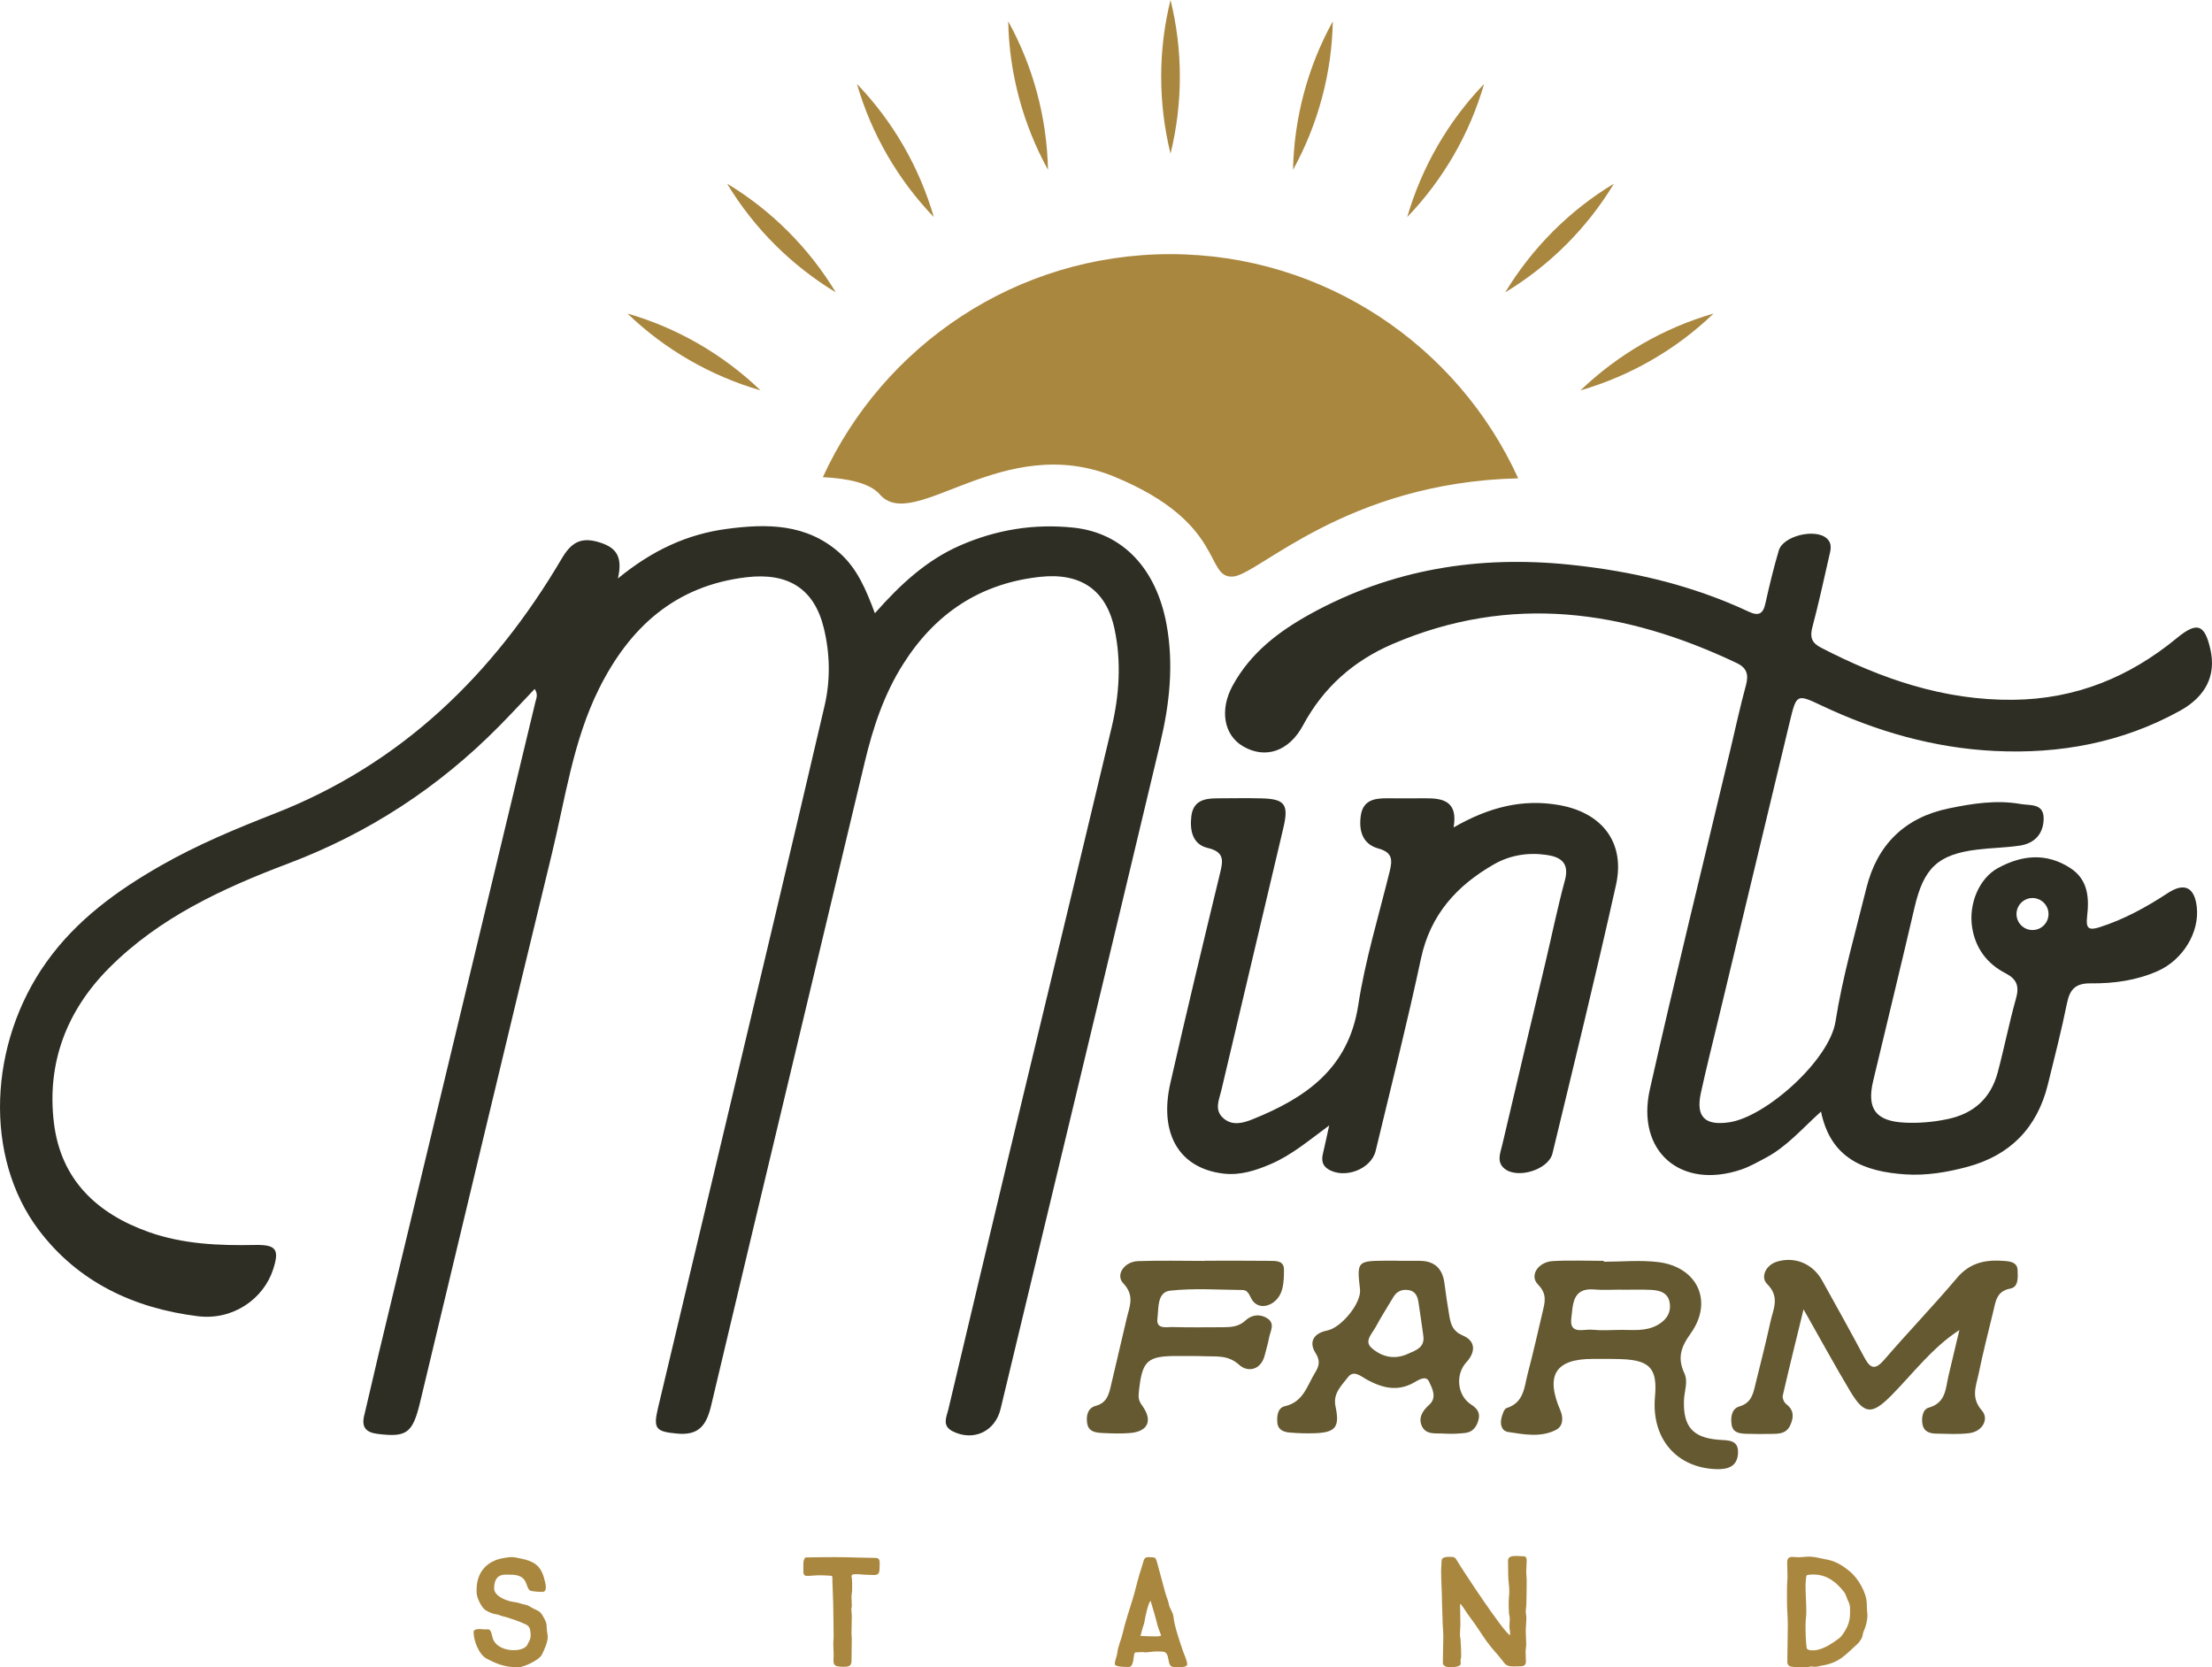 <svg viewBox="0 0 367.267 276.818" xmlns="http://www.w3.org/2000/svg" id="Layer_2"><defs><style>.cls-1{fill:#655931;}.cls-2{fill:#aa873f;}.cls-3{fill:#2e2e25;}</style></defs><g id="Layer_1-2"><g><g><path d="m102.59,96.045c5.809-4.767,11.611-7.364,18.061-8.228,6.667-.893,13.238-.909,18.747,3.979,2.912,2.584,4.381,6.045,5.862,10.023,4.298-4.87,8.634-8.858,14.224-11.287,6.018-2.616,12.266-3.607,18.735-2.93,8.221.86,13.771,6.839,15.465,16.067,1.222,6.658.505,13.205-1.032,19.657-8.787,36.879-17.668,73.736-26.522,110.6-.902,3.757-4.509,5.429-7.934,3.723-1.85-.921-1.043-2.366-.733-3.671,3.298-13.912,6.598-27.824,9.934-41.727,5.713-23.806,11.486-47.599,17.158-71.415,1.29-5.417,1.657-10.964.485-16.442-1.401-6.547-5.723-9.351-12.396-8.614-9.977,1.102-17.405,6.114-22.705,14.499-3.168,5.012-4.998,10.527-6.365,16.263-8.485,35.614-17.061,71.206-25.501,106.83-.769,3.247-2.026,4.988-5.639,4.648-3.472-.326-4.013-.744-3.204-4.167,3.591-15.179,7.239-30.345,10.845-45.52,5.635-23.712,11.304-47.415,16.831-71.152.987-4.237.915-8.625-.125-12.901-1.596-6.567-5.959-9.249-12.824-8.442-11.851,1.393-19.443,8.336-24.515,18.534-4.297,8.64-5.579,18.198-7.827,27.44-7.374,30.311-14.58,60.663-21.864,90.996-1.243,5.176-2.246,5.858-7.049,5.262-1.913-.237-2.714-1.078-2.236-3.038.821-3.367,1.562-6.753,2.372-10.123,8.682-36.128,17.372-72.254,26.06-108.38.149-.619.487-1.23-.125-2.141-2.027,2.125-3.973,4.232-5.989,6.269-9.98,10.087-21.585,17.666-34.874,22.691-10.906,4.124-21.457,8.978-29.82,17.389-7.034,7.075-10.363,15.776-9.133,25.748,1.156,9.372,7.102,15.007,15.733,18.068,5.715,2.027,11.655,2.267,17.647,2.15,3.528-.069,4.078.742,3.022,4.02-1.601,4.971-6.711,8.529-12.52,7.808-10.591-1.314-19.888-5.656-26.421-14.331-9.141-12.14-8.351-30.939,1.298-44.476,4.974-6.978,11.697-11.846,18.986-16.01,6.03-3.444,12.429-6.111,18.903-8.641,21.079-8.237,36.347-23.124,47.672-42.35,1.501-2.548,3.068-3.601,6.033-2.741,2.722.79,4.207,2.133,3.279,6.064Z" class="cls-3"></path><path d="m359.92,148.285c-3.552,2.323-7.228,4.352-11.301,5.654-1.802.579-2.316.221-2.095-1.698.358-3.097.234-6.155-2.785-8.119-3.982-2.589-8.054-2.16-12.01,0-3.116,1.692-4.905,5.946-4.287,9.856.547,3.448,2.459,6.018,5.523,7.599,1.887.969,2.342,2.147,1.763,4.196-1.145,4.066-1.952,8.223-3.045,12.303-1.145,4.261-3.962,6.812-8.321,7.729-2.355.494-4.717.696-7.104.586-4.814-.228-6.356-2.284-5.244-6.948,2.29-9.59,4.626-19.173,6.864-28.776,1.522-6.545,3.865-8.815,10.416-9.609,2.362-.293,4.762-.312,7.111-.67,2.459-.377,3.897-2.017,3.91-4.476.02-2.589-2.251-2.14-3.851-2.427-4.034-.709-8.028-.065-11.932.742-7.261,1.503-11.867,6.005-13.649,13.226-1.815,7.365-3.956,14.684-5.127,22.153-1.008,6.395-11.528,15.816-17.631,16.727-4.034.599-5.595-.878-4.723-4.866.943-4.339,2.043-8.646,3.077-12.966,3.891-16.219,7.788-32.445,11.685-48.671,1.113-4.613,1.145-4.645,5.283-2.687,9.115,4.313,18.665,7.046,28.743,7.54,10.806.533,21.164-1.379,30.74-6.662,4.339-2.394,6.037-5.907,5.075-10.188-.95-4.216-2.205-4.665-5.589-1.88-7.885,6.486-16.798,10.117-27.11,10.234-11.502.13-21.938-3.468-31.976-8.666-1.561-.807-1.848-1.757-1.412-3.403,1.028-3.871,1.88-7.788,2.771-11.698.234-1.034.612-2.127-.39-3.032-1.88-1.698-7.235-.429-7.957,1.997-.865,2.908-1.568,5.862-2.232,8.822-.377,1.711-1.119,2.114-2.726,1.366-9.427-4.417-19.388-6.747-29.712-7.814-15.185-1.574-29.589.742-43.049,8.145-5.302,2.921-10.006,6.493-12.973,11.951-2.179,4.008-1.457,8.178,1.718,10.045,3.689,2.173,7.638.885,9.98-3.474,3.37-6.285,8.38-10.709,14.872-13.5,19.563-8.399,38.521-5.693,57.148,3.168,1.698.807,1.991,1.952,1.509,3.708-.969,3.552-1.744,7.156-2.596,10.741-4.47,18.756-9.108,37.48-13.344,56.295-2.336,10.37,5.159,16.746,15.198,13.331,1.418-.488,2.752-1.256,4.086-1.965,3.468-1.848,6.011-4.84,9.128-7.651,1.613,7.885,7.261,9.974,13.988,10.429,3.487.234,6.929-.345,10.286-1.243,7.13-1.906,11.607-6.486,13.383-13.649,1.119-4.522,2.271-9.037,3.201-13.604.475-2.316,1.503-3.253,3.936-3.22,3.806.039,7.586-.481,11.112-2.043,4.229-1.874,6.974-6.486,6.48-10.689-.39-3.253-2.069-4.053-4.814-2.251Zm-22.458,6.129c-1.464,0-2.654-1.191-2.654-2.654s1.191-2.661,2.654-2.661,2.661,1.191,2.661,2.661-1.191,2.654-2.661,2.654Z" class="cls-3"></path><path d="m241.346,137.379c5.919-3.391,11.458-4.77,17.508-3.713,7.15,1.249,11.023,6.222,9.456,13.262-3.316,14.9-6.968,29.726-10.545,44.567-.653,2.71-5.803,4.303-7.966,2.534-1.375-1.124-.677-2.644-.373-3.949,2.359-10.122,4.788-20.228,7.184-30.341,1.073-4.53,2.002-9.098,3.22-13.588.772-2.844-.661-3.855-2.981-4.202-3.08-.461-6.107.008-8.81,1.557-6.162,3.53-10.551,8.349-12.108,15.638-2.283,10.69-4.972,21.294-7.524,31.927-.741,3.089-5.255,4.763-7.942,3.012-.973-.634-1.055-1.541-.808-2.574.318-1.332.597-2.673,1.035-4.652-3.467,2.566-6.27,4.932-9.66,6.393-2.523,1.088-5.096,1.925-7.858,1.605-7.345-.849-10.78-6.571-8.853-15.035,2.643-11.612,5.425-23.192,8.23-34.766.514-2.12.819-3.594-2.03-4.268-2.496-.591-2.994-2.855-2.724-5.23.293-2.577,2.108-3.001,4.219-3.009,2.492-.009,4.986-.059,7.476.005,3.843.1,4.505,1.019,3.598,4.863-3.433,14.541-6.878,29.078-10.308,43.619-.365,1.549-1.201,3.221.288,4.577,1.502,1.368,3.303.865,4.908.218,8.799-3.545,15.919-8.406,17.535-18.934,1.146-7.466,3.383-14.768,5.197-22.127.466-1.889.6-3.222-1.844-3.89-2.602-.711-3.289-2.896-2.932-5.438.361-2.572,2.212-2.908,4.308-2.9,2.167.008,4.334.015,6.502-.001,2.942-.021,5.341.557,4.601,4.841Z" class="cls-3"></path><g><path d="m325.32,220.824c-4.519,2.944-7.615,7.132-11.234,10.805-3.255,3.305-4.544,3.284-6.894-.646-2.488-4.159-4.807-8.419-7.742-13.59-1.321,5.417-2.431,9.866-3.454,14.335-.095.413.228,1.122.586,1.4,1.282.997,1.267,2.134.679,3.466-.667,1.509-1.998,1.465-3.305,1.481-1.3.016-2.602.022-3.902-.018-1.102-.035-2.315-.108-2.54-1.485-.197-1.208-.033-2.673,1.259-3.049,2.147-.624,2.346-2.32,2.756-3.977.832-3.365,1.693-6.724,2.427-10.11.455-2.096,1.636-4.095-.577-6.279-1.08-1.065-.276-3.142,1.755-3.717,2.958-.838,5.865.394,7.41,3.171,2.37,4.262,4.742,8.524,7.035,12.828,1.018,1.91,1.841,1.974,3.284.302,3.964-4.593,8.177-8.972,12.095-13.603,2.177-2.573,4.847-3.032,7.881-2.781.993.082,2.095.241,2.149,1.511.049,1.157.181,2.815-1.188,3.069-2.329.433-2.449,2.146-2.85,3.791-.847,3.473-1.726,6.941-2.45,10.44-.415,2.007-1.316,3.888.571,6.039,1.194,1.362.126,3.447-2.082,3.737-1.812.238-3.677.111-5.518.08-1.016-.017-2.011-.294-2.255-1.457-.235-1.123.004-2.573,1.008-2.853,2.913-.812,2.792-3.228,3.307-5.358.607-2.508,1.195-5.021,1.791-7.532Z" class="cls-1"></path><path d="m266.284,209.485c3.029,0,6.098-.311,9.079.064,6.485.816,9.155,6.548,5.334,11.861-1.658,2.305-2.193,4.09-1.031,6.599.66,1.424-.026,2.994-.073,4.498-.136,4.356,1.459,6.194,5.768,6.537,1.524.121,3.306-.058,3.212,2.192-.095,2.251-1.668,2.757-3.647,2.686-6.623-.239-10.776-5.142-10.142-12.029.425-4.612-.815-6.044-5.464-6.23-1.622-.065-3.248-.041-4.873-.042-6.202-.005-7.893,2.723-5.366,8.574.513,1.189.449,2.598-.721,3.202-2.519,1.302-5.28.769-7.929.361-1.145-.176-1.393-1.301-1.133-2.342.15-.6.437-1.511.86-1.643,2.903-.901,2.913-3.505,3.498-5.724.884-3.348,1.649-6.728,2.44-10.1.384-1.638.863-3.064-.737-4.679-1.47-1.483.013-3.759,2.479-3.896,2.807-.156,5.629-.036,8.445-.036,0,.049,0,.098,0,.147Zm2.942,4.653v-.023c-1.508,0-3.026.112-4.522-.022-3.708-.331-3.528,2.618-3.809,4.763-.364,2.786,2.038,1.783,3.424,1.918,1.494.145,3.014.062,4.521.032,2.138-.043,4.332.311,6.335-.795,1.449-.801,2.314-2.008,2.053-3.693-.269-1.733-1.696-2.096-3.155-2.163-1.612-.074-3.231-.017-4.846-.017Z" class="cls-1"></path><path d="m232.172,209.334c1.192,0,2.385-.01,3.577.002,2.471.024,3.77,1.317,4.08,3.732.235,1.825.503,3.648.817,5.461.24,1.39.585,2.509,2.232,3.207,2.201.932,2.114,2.778.581,4.45-1.816,1.981-1.565,5.454.769,6.989,1.084.713,1.572,1.383,1.237,2.62-.31,1.146-.978,1.981-2.186,2.119-1.178.134-2.382.181-3.564.102-1.35-.09-3.045.279-3.691-1.371-.525-1.339.201-2.445,1.266-3.398,1.356-1.214.496-2.778-.027-3.878-.524-1.104-1.799-.21-2.567.215-2.708,1.499-5.165.858-7.688-.492-.956-.511-2.23-1.721-3.189-.452-1.041,1.378-2.539,2.683-2.081,4.846.728,3.441.027,4.332-3.372,4.47-1.404.057-2.819.005-4.22-.11-1.004-.082-1.962-.424-2.065-1.664-.095-1.137.066-2.444,1.268-2.715,3.074-.693,3.678-3.434,5.007-5.578.633-1.021.917-1.923.075-3.238-1.215-1.896-.245-3.315,1.907-3.738,2.378-.467,5.738-4.596,5.471-6.853-.542-4.584-.434-4.71,4.085-4.744.759-.006,1.518,0,2.277,0v.02Zm4.13,12.323c-.259-1.811-.502-3.624-.784-5.432-.157-1.007-.519-1.888-1.715-2.042-1.067-.137-1.895.219-2.455,1.166-.987,1.669-2.044,3.3-2.96,5.008-.57,1.064-1.943,2.311-.662,3.438,1.67,1.47,3.74,2.013,6.013.995,1.432-.641,2.911-1.091,2.563-3.134Z" class="cls-1"></path><path d="m199.991,209.321c3.577,0,7.155-.029,10.732.018,1.041.014,2.463-.091,2.459,1.436-.006,2.035-.024,4.335-1.92,5.572-1.103.72-2.779.82-3.59-.91-.292-.622-.617-1.249-1.336-1.256-4.008-.039-8.049-.322-12.012.1-2.256.24-1.921,2.919-2.149,4.606-.256,1.897,1.527,1.413,2.586,1.445,2.708.082,5.419.033,8.13.029,1.411-.002,2.748-.033,3.921-1.136,1.014-.953,2.429-1.119,3.625-.329,1.329.878.459,2.162.259,3.269-.173.957-.469,1.892-.706,2.837-.645,2.575-2.891,2.832-4.225,1.62-1.847-1.679-3.722-1.364-5.703-1.444-1.407-.056-2.818-.027-4.227-.039-5.444-.046-6.215.674-6.769,6.186-.079.79.047,1.326.561,2.03,1.83,2.505.985,4.336-2.034,4.575-1.508.119-3.036.068-4.549-.009-1.083-.055-2.291-.18-2.526-1.552-.213-1.246.035-2.579,1.39-2.945,1.847-.499,2.195-1.855,2.544-3.372.849-3.693,1.756-7.373,2.598-11.068.456-2,1.426-3.848-.548-5.912-1.336-1.396.171-3.604,2.434-3.686,3.681-.133,7.37-.036,11.055-.036,0-.01,0-.02,0-.03Z" class="cls-1"></path></g></g><path d="m252.072,79.416c-28.593.69-43.102,15.998-47.337,16.31-4.788.358-1.067-8.861-19.674-16.564-18.613-7.696-33.323,9.473-38.996,2.915-1.587-1.828-5.127-2.641-9.447-2.85,10.013-21.853,32.081-37.032,57.681-37.032s47.799,15.269,57.772,37.22Z" class="cls-2"></path><g><path d="m89.978,274.711c-.416.884-2.966,2.107-3.955,2.107-2.108,0-3.461-.494-5.308-1.484-1.223-.676-2.082-2.992-2.082-4.345,0-.651,1.067-.494,1.509-.494v.026h.937c.52.026.598,1.171.781,1.613.52,1.301,2.055,1.848,3.409,1.848.676,0,1.613-.13,2.107-.651.208-.208.26-.442.39-.677.234-.364.338-.728.338-1.171,0-.312-.026-.651-.104-.936-.078-.39-.338-.677-.677-.832-1.067-.521-2.16-.859-3.278-1.223-.442-.13-.859-.182-1.275-.391-.13-.051-.26-.051-.416-.078-.625-.104-1.223-.365-1.769-.703-.624-.416-1.379-1.978-1.431-2.706-.026-.234-.026-.468-.026-.677,0-2.862,1.691-4.813,4.501-5.256.443-.078.859-.156,1.301-.156.494,0,1.015.13,1.509.234,1.977.391,3.253,1.041,3.851,3.097.104.416.338,1.197.338,1.587,0,.494-.078.884-.65.858-.598,0-1.223-.052-1.795-.156-.546-.104-.677-1.041-.911-1.484-.65-1.327-2.055-1.223-3.33-1.223-1.483,0-1.899,1.015-1.899,2.29,0,1.353,2.264,2.16,3.383,2.264.598.052,1.197.339,1.821.442.416.078.781.339,1.145.546.703.365,1.249.469,1.665,1.197,1.015,1.691.546,1.457.833,3.123.026.156.052.312.052.494,0,.884-.572,2.107-.963,2.914Z" class="cls-2"></path><path d="m146.032,260.478c0,1.301-.806.989-1.847.989-.677,0-1.353-.104-2.03-.104-.26,0-.78-.026-.78.338,0,.104.052.208.052.312.078.625.052,1.353.052,1.978,0,.364-.104.729-.104,1.119,0,.494.052,1.015.052,1.535,0,.182-.078.364-.078.546,0,.364.078.729.078,1.093,0,1.015-.052,2.003-.052,2.992,0,.26.052.52.052.754,0,1.275-.052,2.524-.052,3.773,0,.858-.598.936-1.301.936-2.003,0-1.665-.494-1.665-2.133,0-.572-.052-1.119-.052-1.665,0-.417.052-.807.052-1.223,0-1.9-.052-3.825-.078-5.724-.026-1.379-.13-2.758-.13-4.137,0-.182-.104-.208-.26-.234-.651-.052-1.301-.078-1.926-.078-.676,0-1.379.104-2.055.104s-.572-.703-.572-1.145c0-.52-.078-1.275.182-1.717.052-.13.13-.182.286-.208,1.639-.026,3.252-.052,4.891-.052,1.275,0,2.576.052,3.851.078l2.68.051c.754,0,.78.365.78,1.015,0,.286-.026.546-.026.806Z" class="cls-2"></path><path d="m195.581,276.818c-.234,0-.494-.052-.728-.052-1.301-.052-.365-2.472-1.848-2.55-.339,0-.677-.026-.989-.026-.625,0-1.223.13-1.848.156-.182,0-.364-.052-.52-.052-.364,0-.729.052-1.093.052-.52,0-.104,2.42-1.145,2.42-.416,0-2.316.026-2.316-.494,0-.598.339-1.197.416-1.822.078-1.015.651-2.212.885-3.252.442-1.926,1.145-3.981,1.717-5.855.39-1.301.676-2.628,1.067-3.929.208-.676.442-1.327.625-2.029.156-.598.286-.858.963-.858l.286.026c.833,0,.833.104,1.067.884.495,1.717.911,3.461,1.405,5.178.156.572.442,1.119.546,1.743.13.728.651,1.248.755,2.003.182,1.691.963,3.903,1.509,5.542.208.677.78,1.743.78,2.446,0,.468-1.17.468-1.535.468Zm-3.383-6.921c-.338-1.379-.754-2.784-1.171-4.137-.442.546-.884,2.758-1.015,3.512-.026.13-.026.26-.078.365-.234.625-.39,1.327-.572,1.977.911.052,1.848.078,2.733.078.286,0,.442-.052.702-.13-.182-.572-.442-1.093-.598-1.665Z" class="cls-2"></path><path d="m253.405,261.024c0,.416.078.859.078,1.275,0,1.301-.026,2.654-.052,3.955,0,.442-.104.884-.104,1.327,0,.313.104.677.104,1.015,0,.78-.104,1.535-.104,2.315,0,.703.078,1.405.078,2.108,0,.39-.104.78-.104,1.196,0,.546.052,1.093.052,1.665,0,.807-.651.781-1.275.781-.728,0-1.795.156-2.29-.52-.91-1.249-1.977-2.29-2.888-3.539-.963-1.327-1.795-2.758-2.81-4.059-.572-.729-.989-1.536-1.588-2.238l-.078.026c0,1.145.051,2.289.051,3.434,0,.546-.078,1.093-.078,1.639,0,.313.104.598.104.885.078.884.104,1.822.104,2.68,0,.234-.078.416-.104.651-.026.078.026.312.026.416s0,.208-.026.313c-.078.338-1.119.468-1.431.468-.572,0-1.509-.026-1.509-.755,0-1.431.078-2.862.078-4.267,0-1.041-.13-2.081-.13-3.123,0-.728-.078-1.457-.078-2.186,0-1.925-.156-3.851-.156-5.776,0-.52.078-1.015.078-1.535,0-.833,1.197-.677,1.769-.677.338,0,.546.182.703.468,1.041,1.769,7.883,12.125,8.899,12.541v-.182c.026-.443-.104-.885-.104-1.353,0-.39.052-.806.052-1.197,0-.26-.026-.494-.104-.728-.052-.182-.078-1.665-.078-1.926,0-.651.104-1.301.104-1.926,0-.936-.182-1.847-.182-2.784l-.026-2.315c0-.807.963-.755,1.587-.755.339,0,.677.052,1.015.052.39,0,.494.312.494.651,0,.651-.078,1.327-.078,1.977Z" class="cls-2"></path><path d="m309.407,270.911c-.156.339-.104.729-.312,1.093-.208.365-.468.755-.807,1.041-1.977,1.795-2.888,2.992-5.75,3.486-.391.052-.781.208-1.171.208-.234,0-.442-.052-.677-.052-.26,0-.442.13-.703.13-.572,0-2.238,0-2.68-.13-.364-.104-.52-.338-.546-.677v-.52c0-1.848.078-3.695.078-5.568,0-1.093-.078-2.186-.13-3.278-.026-1.119,0-2.264,0-3.383,0-.468.078-.963.078-1.431,0-.781-.052-1.613-.052-2.42,0-1.249.989-.858,1.822-.858.572,0,1.145-.104,1.743-.104.572,0,1.119.078,1.665.208l1.535.313c1.379.286,2.55,1.041,3.591,1.899,1.431,1.171,2.862,3.591,2.862,5.465,0,.39.026.78.052,1.17,0,.208.052.417.052.625,0,.937-.26,1.952-.651,2.784Zm-2.238-3.903c0-.598-.208-.963-.442-1.483-.208-.442-.208-.781-.546-1.197-1.301-1.691-2.888-2.914-5.126-2.914-.26,0-.52.026-.754.052-.339.026-.365.078-.417.391-.051.468-.104.936-.104,1.405,0,1.457.13,2.914.13,4.345,0,.729-.13,1.431-.13,2.16,0,1.249.026,2.576.182,3.799.052.442.755.442,1.093.442.807,0,1.769-.391,2.472-.781.468-.26,1.874-1.171,2.186-1.561.91-1.171,1.457-2.29,1.457-3.799v-.859Z" class="cls-2"></path></g><g><path d="m262.417,64.813c6.202-5.958,13.827-10.378,22.094-12.756-6.193,5.971-13.833,10.364-22.094,12.756h0Z" class="cls-2"></path><path d="m249.925,48.534c4.448-7.36,10.669-13.603,18.039-18.04-4.436,7.37-10.679,13.591-18.039,18.04h0Z" class="cls-2"></path><path d="m233.646,36.042c2.392-8.26,6.785-15.901,12.756-22.094-2.377,8.267-6.798,15.892-12.756,22.094h0Z" class="cls-2"></path><path d="m214.689,28.19c.172-8.598,2.438-17.115,6.603-24.643-.157,8.601-2.453,17.11-6.603,24.643h0Z" class="cls-2"></path><path d="m194.346,25.512c-2.059-8.35-2.074-17.163,0-25.512,2.075,8.348,2.059,17.162,0,25.512h0Z" class="cls-2"></path><path d="m174.002,28.19c-4.15-7.532-6.446-16.041-6.603-24.642,4.165,7.527,6.431,16.044,6.603,24.642h0Z" class="cls-2"></path><path d="m155.045,36.042c-5.958-6.202-10.378-13.827-12.756-22.094,5.971,6.193,10.364,13.833,12.756,22.094h0Z" class="cls-2"></path><path d="m138.766,48.534c-7.36-4.448-13.603-10.669-18.04-18.039,7.37,4.436,13.591,10.679,18.04,18.039h0Z" class="cls-2"></path><path d="m126.274,64.813c-8.261-2.392-15.901-6.785-22.094-12.756,8.267,2.377,15.892,6.798,22.094,12.756h0Z" class="cls-2"></path></g></g></g></svg>